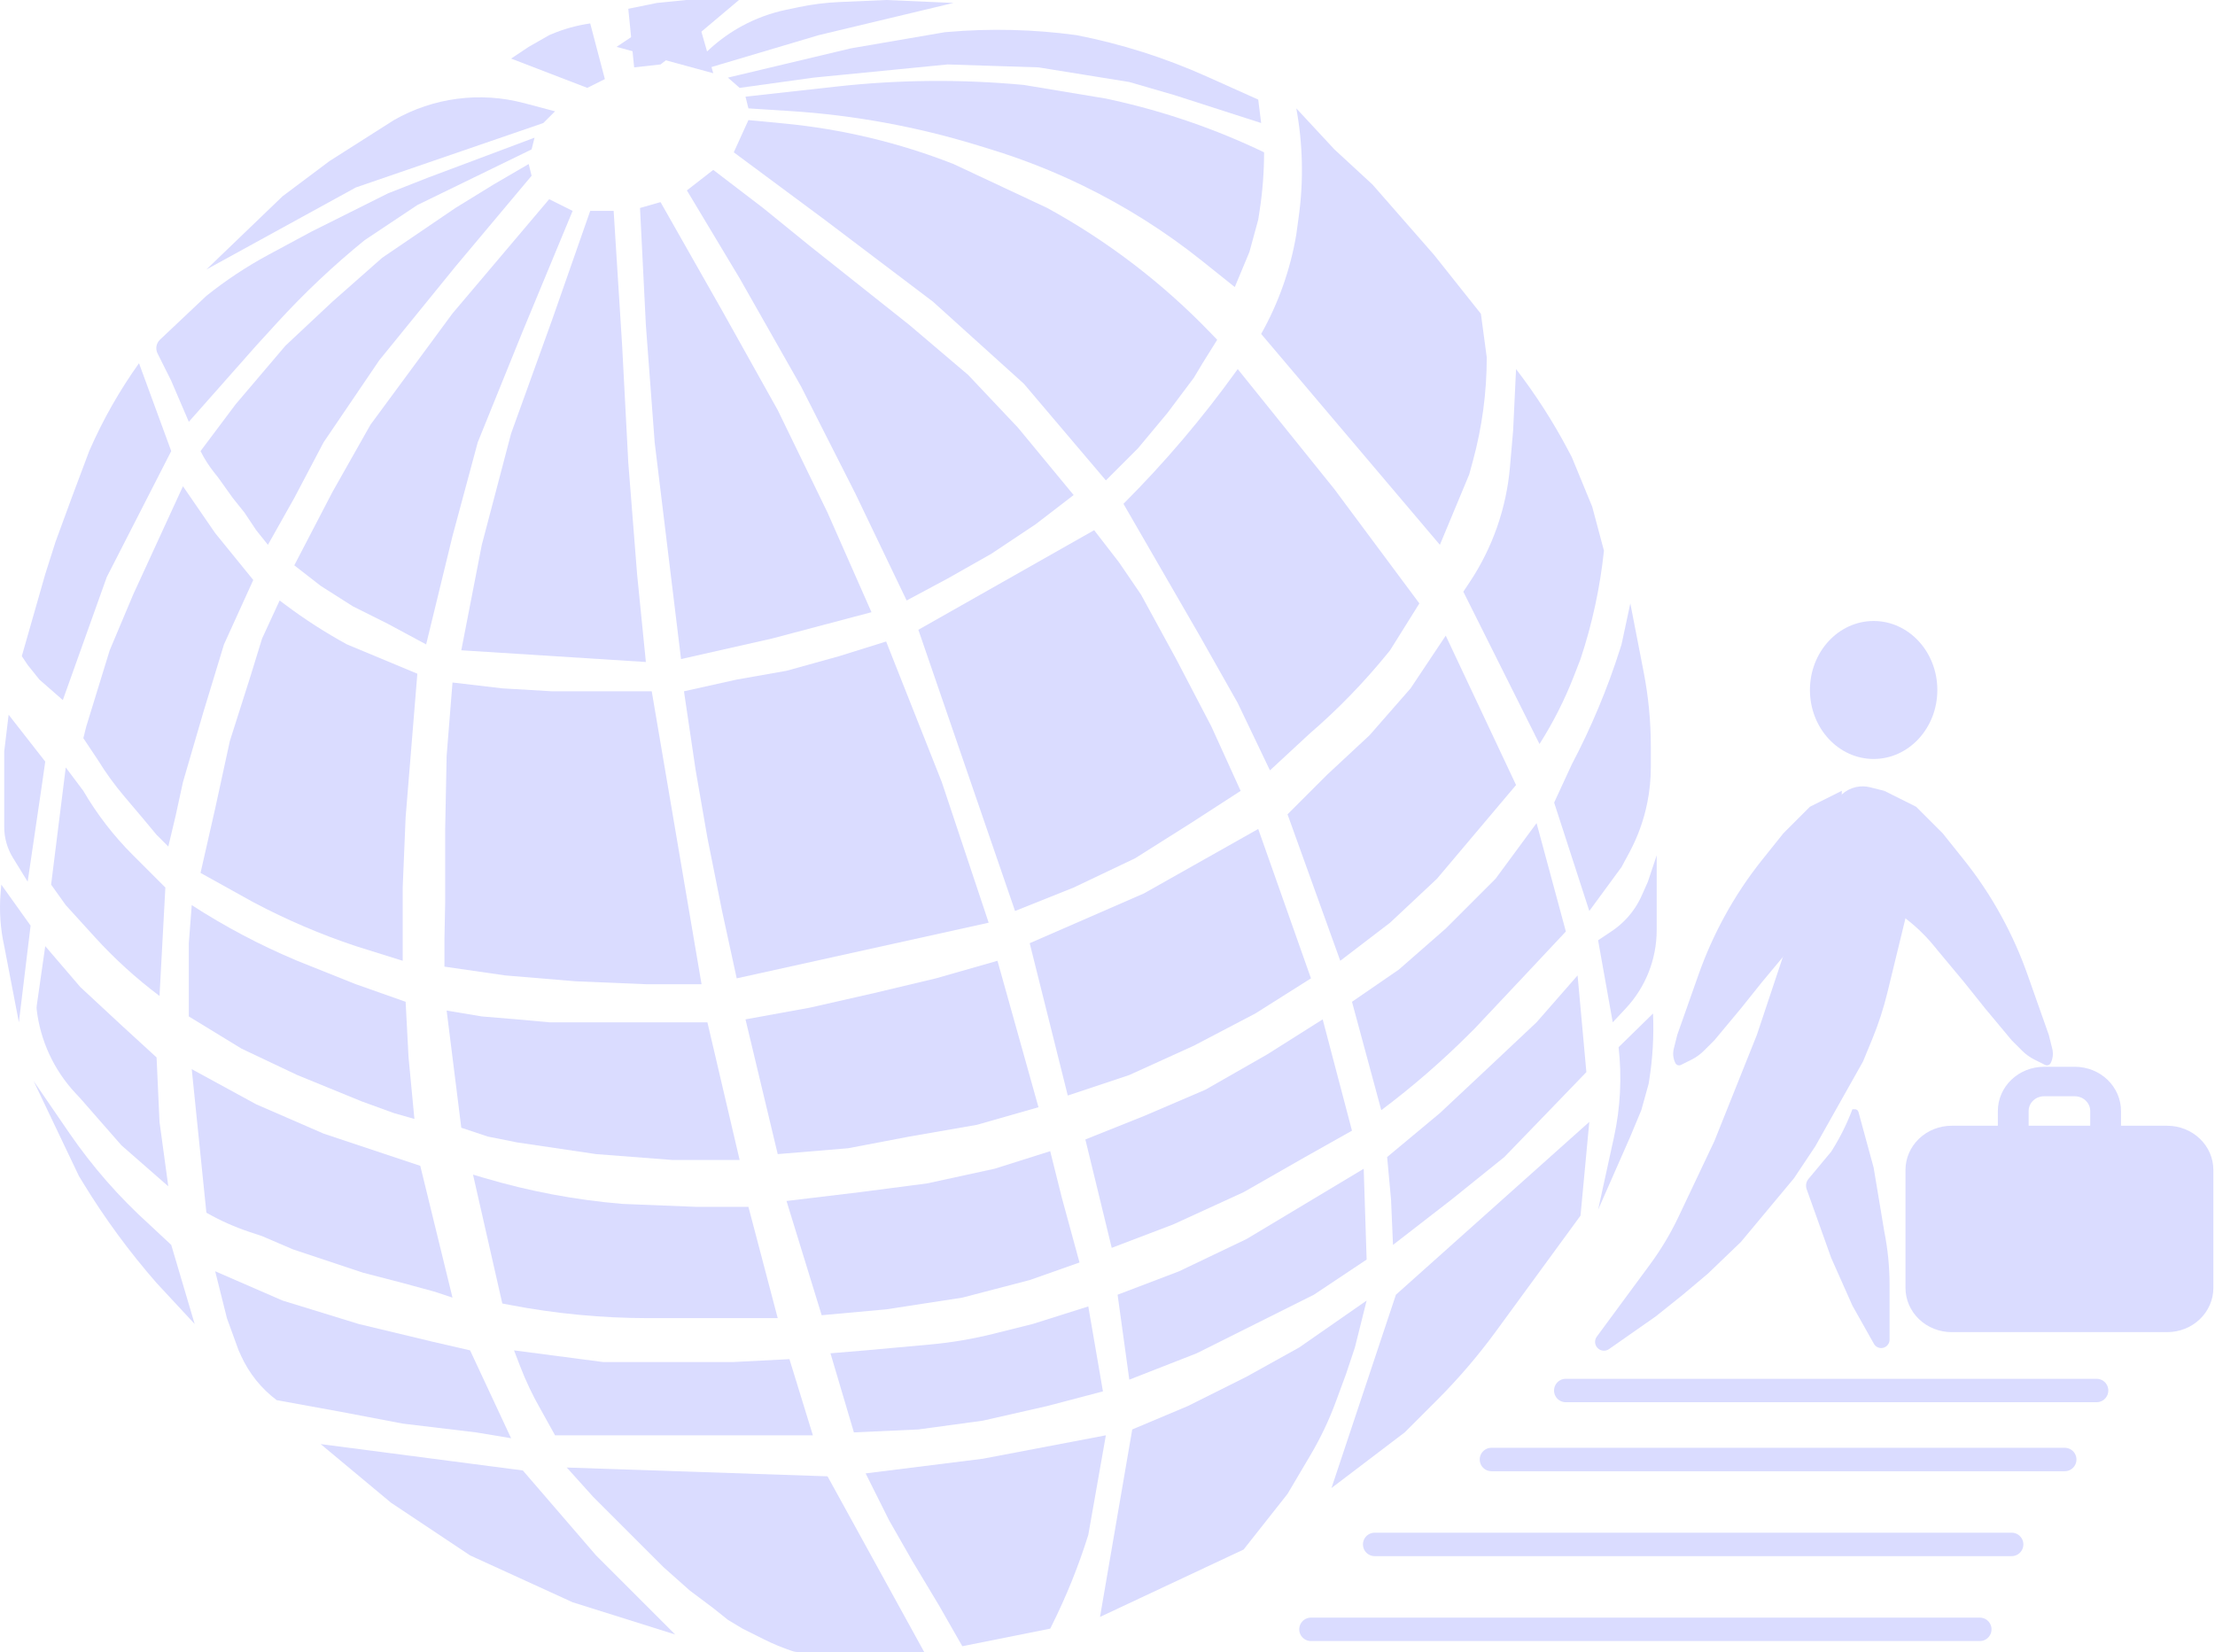 <svg width="378" height="282" viewBox="0 0 378 282" fill="none" xmlns="http://www.w3.org/2000/svg">
<path fill-rule="evenodd" clip-rule="evenodd" d="M348.824 182.094C346.734 182.094 344.73 182.889 343.252 184.305C341.774 185.721 340.943 187.641 340.943 189.643V192.159H333.062C330.972 192.159 328.967 192.955 327.489 194.371C326.011 195.786 325.181 197.706 325.181 199.708V219.839C325.181 221.841 326.011 223.761 327.489 225.177C328.967 226.593 330.972 227.388 333.062 227.388H369.841C371.931 227.388 373.936 226.593 375.414 225.177C376.892 223.761 377.722 221.841 377.722 219.839V199.708C377.722 197.706 376.892 195.786 375.414 194.371C373.936 192.955 371.931 192.159 369.841 192.159H361.96V189.643C361.96 187.641 361.129 185.721 359.651 184.305C358.173 182.889 356.169 182.094 354.079 182.094H348.824ZM356.706 192.159H346.197V189.643C346.197 188.976 346.474 188.336 346.967 187.864C347.459 187.392 348.128 187.127 348.824 187.127H354.079C354.775 187.127 355.443 187.392 355.936 187.864C356.429 188.336 356.706 188.976 356.706 189.643V192.159Z" fill="#DADCFF"/>
<path d="M319.746 129.553C325.749 129.553 330.616 124.28 330.616 117.776C330.616 111.272 325.749 106 319.746 106C313.742 106 308.875 111.272 308.875 117.776C308.875 124.28 313.742 129.553 319.746 129.553Z" fill="#DADCFF"/>
<path d="M267.204 237.353H357.793" stroke="#DADCFF" stroke-width="4" stroke-linecap="round"/>
<path d="M254.521 249.129H352.357" stroke="#DADCFF" stroke-width="4" stroke-linecap="round"/>
<path d="M234.593 263.624H343.298" stroke="#DADCFF" stroke-width="4" stroke-linecap="round"/>
<path d="M223.722 278.118H337.863" stroke="#DADCFF" stroke-width="4" stroke-linecap="round"/>
<path d="M308.317 202.998C308.101 202.394 308.221 201.721 308.631 201.229L310.234 199.306L312.498 196.588L312.712 196.246C314.076 194.064 315.218 191.751 316.122 189.341H316.553C316.833 189.341 317.079 189.529 317.153 189.799L318.387 194.324L319.746 199.306L320.651 204.741L321.557 210.176C322.16 213.189 322.463 216.253 322.463 219.325V221.047V228.677C322.463 229.466 321.823 230.106 321.034 230.106C320.518 230.106 320.042 229.827 319.789 229.377L319.179 228.294L318.16 226.482L317.141 224.671L316.122 222.859L315.216 220.821L314.31 218.782L313.404 216.744L312.498 214.706L311.366 211.535L310.234 208.365L309.101 205.194L308.317 202.998Z" fill="#DADCFF"/>
<path d="M306.157 157.635L308.082 151.974L310.007 146.312L311.932 140.65L312.911 137.773C313.498 136.044 314.946 134.746 316.728 134.35C317.521 134.174 318.344 134.185 319.132 134.382L321.557 134.988L323.369 145.859L325.181 156.729L324.162 160.919L323.143 165.109L322.123 169.299L322.088 169.443C321.433 172.136 320.574 174.775 319.519 177.338L317.934 181.188L315.896 184.812L313.857 188.435L311.819 192.059L309.781 195.682L307.969 198.4L306.157 201.118L303.893 203.835L301.628 206.553L299.363 209.271L297.098 211.988L294.268 214.706L291.437 217.424L287.134 221.047L282.604 224.671L278.075 227.841L274.582 230.286C273.983 230.706 273.168 230.635 272.651 230.117C272.124 229.59 272.061 228.756 272.503 228.156L274.904 224.897L278.075 220.594L281.246 216.291L281.592 215.821C283.47 213.272 285.099 210.547 286.454 207.685L288.493 203.382L290.531 199.079L292.569 194.776L294.381 190.247L296.193 185.718L298.004 181.188L299.816 176.659L301.401 171.903L302.987 167.147L304.572 162.391L306.157 157.635Z" fill="#DADCFF"/>
<path d="M321.557 134.988L322.916 135.668L324.275 136.347L326.993 137.706L328.351 139.065L329.71 140.424L331.522 142.235L335.146 146.765C337.557 149.778 339.699 152.998 341.547 156.386L341.612 156.505C343.337 159.669 344.807 162.966 346.006 166.365L349.64 176.659L350.227 179.007C350.432 179.83 350.337 180.699 349.958 181.458C349.782 181.809 349.355 181.952 349.004 181.776L347.203 180.876C346.417 180.483 345.699 179.966 345.078 179.344L343.299 177.565L338.769 172.129L335.146 167.6L330.616 162.165L330.292 161.76C328.11 159.032 325.459 156.715 322.463 154.918L324.275 152.2L322.463 145.859L321.557 140.424V134.988Z" fill="#DADCFF"/>
<path d="M314.31 134.988L312.951 135.668L311.593 136.347L308.875 137.706L307.516 139.065L306.157 140.424L304.346 142.235L300.722 146.765C298.311 149.778 296.169 152.998 294.321 156.386L294.256 156.505C292.53 159.669 291.061 162.966 289.861 166.365L286.228 176.659L285.641 179.007C285.435 179.83 285.531 180.699 285.91 181.458C286.086 181.809 286.513 181.952 286.864 181.776L288.665 180.876C289.451 180.483 290.168 179.966 290.789 179.344L292.569 177.565L297.098 172.129L300.722 167.6L305.251 162.165L305.575 161.76C307.758 159.032 310.409 156.715 313.404 154.918L311.593 152.2L313.404 145.859L314.31 140.424V134.988Z" fill="#DADCFF"/>
<path d="M112.722 34.5L123.222 53L132.722 70L141.222 87.5L148.722 104.5L131.722 109L116.222 112.5L113.972 94L111.722 75.5L110.222 55.5L109.222 35.5L112.722 34.5Z" fill="#DADCFF"/>
<path d="M121.722 29L130.222 35.5L138.222 42L155.222 55.5L165.222 64L173.722 73L183.222 84.5L176.722 89.5L169.222 94.5L161.722 98.75L154.722 102.5L145.972 84.25L136.722 66L126.222 47.5L117.222 32.5L121.722 29Z" fill="#DADCFF"/>
<path d="M127.722 20.5L133.748 21.074C143.682 22.02 153.434 24.351 162.722 28L178.722 35.5C188.996 41.134 198.359 48.29 206.493 56.725L207.722 58L205.222 62L203.722 64.5L199.222 70.5L194.222 76.5L188.722 82L181.722 73.75L174.722 65.5L166.972 58.5L159.222 51.5L140.722 37.5L125.222 26L127.722 20.5Z" fill="#DADCFF"/>
<path d="M104.722 36L106.173 59.024L107.222 79L108.722 98L110.222 113L78.722 111L82.222 93L87.222 74L94.204 54.639L100.722 36H104.722Z" fill="#DADCFF"/>
<path d="M97.722 36L89.222 56.5L81.53 75.5L77.222 91.5L72.722 110L66.222 106.5L60.222 103.5L54.722 100L50.222 96.5L56.722 84L63.222 72.5L77.222 53.5L93.722 34L97.722 36Z" fill="#DADCFF"/>
<path d="M90.722 30L77.722 45.5L64.722 61.5L55.222 75.5L50.222 85L45.722 93L43.722 90.5L41.722 87.5L39.722 85L37.222 81.5L36.619 80.746C35.69 79.585 34.887 78.33 34.222 77L40.222 69L48.722 59L56.722 51.5L65.222 44L77.722 35.5L84.222 31.5L90.222 28L90.722 30Z" fill="#DADCFF"/>
<path d="M77.222 116.5L85.722 117.5L94.222 118H102.722H111.222L119.722 168H115.722H110.222L98.222 167.5L86.222 166.5L75.847 165V160.25L75.972 154V147.75V141.5L76.097 135.25L76.222 129L76.722 122.75L77.222 116.5Z" fill="#DADCFF"/>
<path d="M47.722 102.5L48.71 103.241C52.047 105.744 55.56 108.003 59.222 110L65.222 112.5L71.222 115L70.722 121.125L70.222 127.25L69.722 133.375L69.222 139.5L68.972 145.5L68.722 151.5V157.75V164L60.722 161.5C54.732 159.503 48.918 157.015 43.338 154.061L43.222 154L34.222 149L36.722 138L39.222 126.5L42.722 115.5L44.722 109L47.722 102.5Z" fill="#DADCFF"/>
<path d="M116.722 118L125.722 116L134.222 114.5L143.222 112L151.222 109.5L160.722 133.5L168.722 157.5L125.722 167L123.222 155.5L120.722 143L118.722 131.5L116.722 118Z" fill="#DADCFF"/>
<path d="M31.222 83L36.722 91L43.222 99L40.722 104.5L38.222 110L36.472 115.75L34.722 121.5L32.972 127.5L31.222 133.5L29.972 139.25L28.722 144.5L26.722 142.5L24.222 139.5L21.472 136.25L21.187 135.913C19.546 133.974 18.053 131.914 16.722 129.75L14.222 126L14.722 124L18.722 111L22.722 101.5L31.222 83Z" fill="#DADCFF"/>
<path d="M156.722 107.5L186.722 90.5L190.972 96L194.722 101.5L200.722 112.5L206.722 124L211.722 135L203.222 140.5L193.722 146.5L183.222 151.5L173.222 155.5L156.722 107.5Z" fill="#DADCFF"/>
<path d="M32.722 154.5C38.378 158.16 44.344 161.315 50.553 163.929L50.722 164L60.722 168L69.222 171L69.722 180.5L70.722 191L67.222 190L61.722 188L50.722 183.5L41.222 179L32.222 173.5V164.5V161L32.722 154.5Z" fill="#DADCFF"/>
<path d="M76.222 172.5L82.222 173.5L88.222 174L93.722 174.5H99.722H104.722H110.722H116.722H120.722L126.222 198H114.722L101.722 197L88.222 195L83.222 194L78.722 192.5L76.222 172.5Z" fill="#DADCFF"/>
<path d="M32.722 182.5L43.722 188.5L55.222 193.5L65.722 197L71.722 199L77.222 221.5L74.222 220.5L68.722 219L61.972 217.25L55.222 215L49.972 213.25L44.722 211L42.546 210.275C40.003 209.427 37.55 208.33 35.222 207L32.722 182.5Z" fill="#DADCFF"/>
<path d="M80.722 200.5L82.677 201.079C90.353 203.354 98.243 204.835 106.222 205.5L118.722 206H127.722L132.722 225H122.222H110.722C102.74 225 94.776 224.241 86.938 222.734L85.722 222.5L80.722 200.5Z" fill="#DADCFF"/>
<path d="M127.222 174L138.222 172L149.222 169.5L159.722 167L170.222 164L177.222 189L166.722 192L155.222 194L144.722 196L132.722 197L127.222 174Z" fill="#DADCFF"/>
<path d="M175.722 161L185.472 156.75L195.222 152.5L204.972 147L214.722 141.5L223.722 167L214.222 173L203.722 178.5L192.722 183.5L182.222 187L175.722 161Z" fill="#DADCFF"/>
<path d="M134.222 205L146.722 203.5L158.222 202L169.722 199.5L179.222 196.5L180.222 200.5L181.222 204.5L182.722 210L184.222 215.5L175.722 218.5L164.222 221.5L157.722 222.5L151.222 223.5L140.222 224.5L134.222 205Z" fill="#DADCFF"/>
<path d="M185.222 194.5L195.222 190.5L205.722 186L216.222 180L225.722 174L230.722 193L222.722 197.5L212.222 203.5L200.222 209L189.722 213L185.222 194.5Z" fill="#DADCFF"/>
<path d="M191.722 86C198.711 79.011 205.124 71.47 210.898 63.449L211.222 63L227.722 83.5L242.222 103L237.222 111L236.758 111.571C232.742 116.514 228.296 121.092 223.472 125.25L216.722 131.5L211.222 120L204.722 108.5L191.722 86Z" fill="#DADCFF"/>
<path d="M219.722 139L226.472 132.25L233.722 125.5L240.722 117.5L246.722 108.5L258.722 134L251.972 142L245.222 150L237.222 157.5L228.722 164L219.722 139Z" fill="#DADCFF"/>
<path d="M87.722 230.5L102.972 232.5H114.722H124.972L134.722 232L138.722 245H120.222H109.222H98.222H94.722L92.222 240.5C90.891 238.17 89.738 235.742 88.775 233.238L87.722 230.5Z" fill="#DADCFF"/>
<path d="M96.722 250.5L141.222 252L157.722 282H151.472H145.222H138.722H136.31C135.92 282 135.534 281.937 135.164 281.814C133.538 281.272 131.953 280.615 130.419 279.849L126.722 278L124.222 276.5L121.722 274.5L117.722 271.5L113.222 267.5L109.222 263.5L105.222 259.5L101.222 255.5L96.722 250.5Z" fill="#DADCFF"/>
<path d="M36.722 217L48.222 222L61.222 226L73.722 229L80.222 230.5L87.222 245.5L81.222 244.5L68.722 243L58.222 241L47.222 239C44.598 237.032 42.51 234.435 41.153 231.448L40.722 230.5L38.722 225L36.722 217Z" fill="#DADCFF"/>
<path d="M54.722 246.5L89.222 251L101.722 265.5L115.222 279L97.722 273.5L80.222 265.5L66.722 256.5L54.722 246.5Z" fill="#DADCFF"/>
<path d="M6.26 172.326C6.235 172.11 6.237 171.891 6.268 171.675L7.722 161.5L13.722 168.5L20.721 175L26.721 180.5L26.971 186L27.221 191.5L27.971 197L28.721 202.5L20.721 195.5L13.722 187.5L12.822 186.531C9.183 182.612 6.885 177.637 6.26 172.326Z" fill="#DADCFF"/>
<path d="M5.722 184.5L11.816 193.387C15.74 199.109 20.323 204.349 25.472 209L29.222 212.5L33.222 226L26.722 219C22.064 213.676 17.871 207.964 14.188 201.924L13.472 200.75L5.722 184.5Z" fill="#DADCFF"/>
<path d="M0.222 151L5.222 158L3.222 174.5L0.722 161.5C0.059 158.517 -0.149 155.451 0.105 152.406L0.222 151Z" fill="#DADCFF"/>
<path d="M1.472 122L7.722 130L7.222 133.5L4.722 150.5L2.205 146.411C1.235 144.834 0.722 143.02 0.722 141.17V140V137V132.5V128.25L1.472 122Z" fill="#DADCFF"/>
<path d="M141.722 231L147.722 230.5L153.222 230L158.722 229.5C162.383 229.167 166.013 228.552 169.58 227.661L170.222 227.5L176.222 226L180.972 224.5L185.722 223L188.222 237.5L178.722 240L167.722 242.5L156.722 244L145.722 244.5L141.722 231Z" fill="#DADCFF"/>
<path d="M147.722 251.5L167.722 249L188.722 245L187.222 253.5L185.722 262C184.058 267.325 181.969 272.507 179.474 277.497L179.222 278L164.222 281L160.222 274L155.722 266.5L151.722 259.5L147.722 251.5Z" fill="#DADCFF"/>
<path d="M11.222 131L14.222 135C16.546 138.983 19.373 142.651 22.634 145.912L22.972 146.25L28.222 151.5L27.222 170C23.267 167.033 19.548 163.658 16.222 160L11.222 154.5L8.722 151L11.222 131Z" fill="#DADCFF"/>
<path d="M190.722 221L201.222 217L212.722 211.5L222.722 205.5L232.722 199.5L233.222 215L224.222 221L214.222 226L204.222 231L192.722 235.5L190.722 221Z" fill="#DADCFF"/>
<path d="M193.222 244L202.722 240L212.722 235L221.722 230L233.222 222L231.222 230L229.722 234.5L227.972 239.25C226.808 242.41 225.36 245.459 223.647 248.358L222.972 249.5L219.722 255L215.972 259.75L212.222 264.5L187.722 276L193.222 244Z" fill="#DADCFF"/>
<path d="M230.722 171L238.722 165.5L246.722 158.5L255.222 150L262.222 140.5L267.222 159L259.722 167L251.722 175.5L250.793 176.429C246.085 181.137 241.049 185.505 235.722 189.5L230.722 171Z" fill="#DADCFF"/>
<path d="M236.722 197.5L245.722 190L253.722 182.5L262.222 174.5L269.222 166.5L270.722 183L263.972 190L256.722 197.5L247.722 204.75L237.722 212.5L237.387 204.75L236.722 197.5Z" fill="#DADCFF"/>
<path d="M9.472 92.5L12.222 85L15.222 77L15.274 76.881C17.566 71.641 20.398 66.654 23.722 62L29.222 77L18.222 98.5L10.722 119.5L6.722 116L4.722 113.5L3.722 112L7.722 98L9.472 92.5Z" fill="#DADCFF"/>
<path d="M26.886 60.329C26.492 59.54 26.661 58.586 27.302 57.98L35.222 50.5C38.549 47.839 42.109 45.484 45.86 43.464L46.722 43L53.222 39.5L59.722 36.25L66.222 33L73.222 30.25L91.222 23.5L90.722 25.5L71.222 35L62.222 41C56.896 45.327 51.899 50.044 47.272 55.112L43.722 59L32.222 72L29.222 65L27.222 61L26.886 60.329Z" fill="#DADCFF"/>
<path d="M238.222 221L271.222 191.5L269.722 207.5L264.972 214L260.222 220.5L255.472 227L255.311 227.22C252.256 231.4 248.883 235.339 245.222 239L239.722 244.5L233.472 249.25L227.222 254L238.222 221Z" fill="#DADCFF"/>
<path d="M93.722 6L93.972 5.893C96.129 4.968 98.399 4.332 100.722 4L103.222 13.5L100.222 15L87.222 10L90.222 8L93.722 6Z" fill="#DADCFF"/>
<path d="M121.722 12.5L118.722 2C116.399 2.332 114.129 2.968 111.972 3.893L111.722 4L108.222 6L105.222 8L121.722 12.5Z" fill="#DADCFF"/>
<path d="M107.222 1.5L112.111 0.5L117.111 0H121.611H126.111L116.611 8L112.722 11L108.222 11.5L107.222 1.5Z" fill="#DADCFF"/>
<path d="M121.213 8.281C122.879 6.766 124.725 5.46 126.708 4.392C129.039 3.137 131.537 2.223 134.127 1.678L136.273 1.226C138.568 0.743 140.9 0.449 143.244 0.347L151.222 0L162.722 0.5L139.722 6L121.222 11.5L118.222 11L121.213 8.281Z" fill="#DADCFF"/>
<path d="M142.75 14.775C153.37 13.595 164.083 13.503 174.722 14.5L188.722 16.825L189.678 17.034C198.677 19.005 207.417 22.014 215.722 26C215.722 29.328 215.468 32.652 214.962 35.942L214.722 37.5L213.222 43L210.722 49L205.208 44.589C198.903 39.545 192.058 35.218 184.798 31.686C179.755 29.232 174.53 27.172 169.169 25.522L166.927 24.832C156.493 21.622 145.718 19.649 134.823 18.953L127.722 18.5L127.222 16.5L142.75 14.775Z" fill="#DADCFF"/>
<path d="M249.722 101L250.775 99.42C252.732 96.485 254.312 93.315 255.477 89.986C256.636 86.675 257.376 83.232 257.68 79.737L258.222 73.5L258.722 63C262.049 67.326 265.006 71.924 267.559 76.748L268.222 78L271.722 86.5L273.722 94C273.062 100.271 271.716 106.518 269.722 112.5L268.585 115.424C267.013 119.465 265.05 123.342 262.722 127L249.722 101Z" fill="#DADCFF"/>
<path d="M215.222 57C218.182 51.739 220.23 45.955 221.222 40L221.641 36.942C222.481 30.811 222.34 24.586 221.222 18.5L227.722 25.5L234.222 31.5L244.722 43.5L252.722 53.562L253.722 61C253.722 66.973 252.926 72.92 251.354 78.683L250.722 81L245.722 93L215.222 57Z" fill="#DADCFF"/>
<path d="M265.222 137L268.222 130.5C271.549 124.179 274.311 117.577 276.477 110.77L276.722 110L278.222 103L280.498 114.708C281.312 118.893 281.722 123.147 281.722 127.41V130.951C281.722 132.979 281.522 135.001 281.124 136.99C280.526 139.98 279.487 142.865 278.041 145.55L276.722 148L271.222 155.5L265.222 137Z" fill="#DADCFF"/>
<path d="M272.722 160.5L275.031 158.961C275.988 158.323 276.865 157.571 277.643 156.723C278.689 155.582 279.543 154.279 280.171 152.864L281.222 150.5L282.722 146V158.75C282.722 163.729 280.827 168.521 277.421 172.154L275.222 174.5L272.722 160.5Z" fill="#DADCFF"/>
<path d="M275.43 194.119C276.534 189.074 276.801 183.882 276.222 178.75L282.097 173C282.263 176.824 282.042 180.654 281.438 184.433L281.347 185L280.097 189.5L278.222 194L272.722 206.5L275.43 194.119Z" fill="#DADCFF"/>
<path d="M48.222 33.5L56.222 27.5L67.222 20.5C73.95 16.655 81.921 15.612 89.413 17.595L94.722 19L92.722 21L60.722 32L35.222 46L41.722 39.75L48.222 33.5Z" fill="#DADCFF"/>
<path d="M124.222 13.25L145.222 8.25L161.222 5.5L161.662 5.462C169.012 4.823 176.411 5.003 183.722 6C191.364 7.495 198.809 9.86 205.913 13.047L214.722 17L215.222 21L200.472 16.25L192.722 14L184.972 12.75L177.222 11.5L169.472 11.25L161.722 11L154.097 11.75L146.472 12.5L138.847 13.25L126.222 15L124.222 13.25Z" fill="#DADCFF"/>
</svg>
